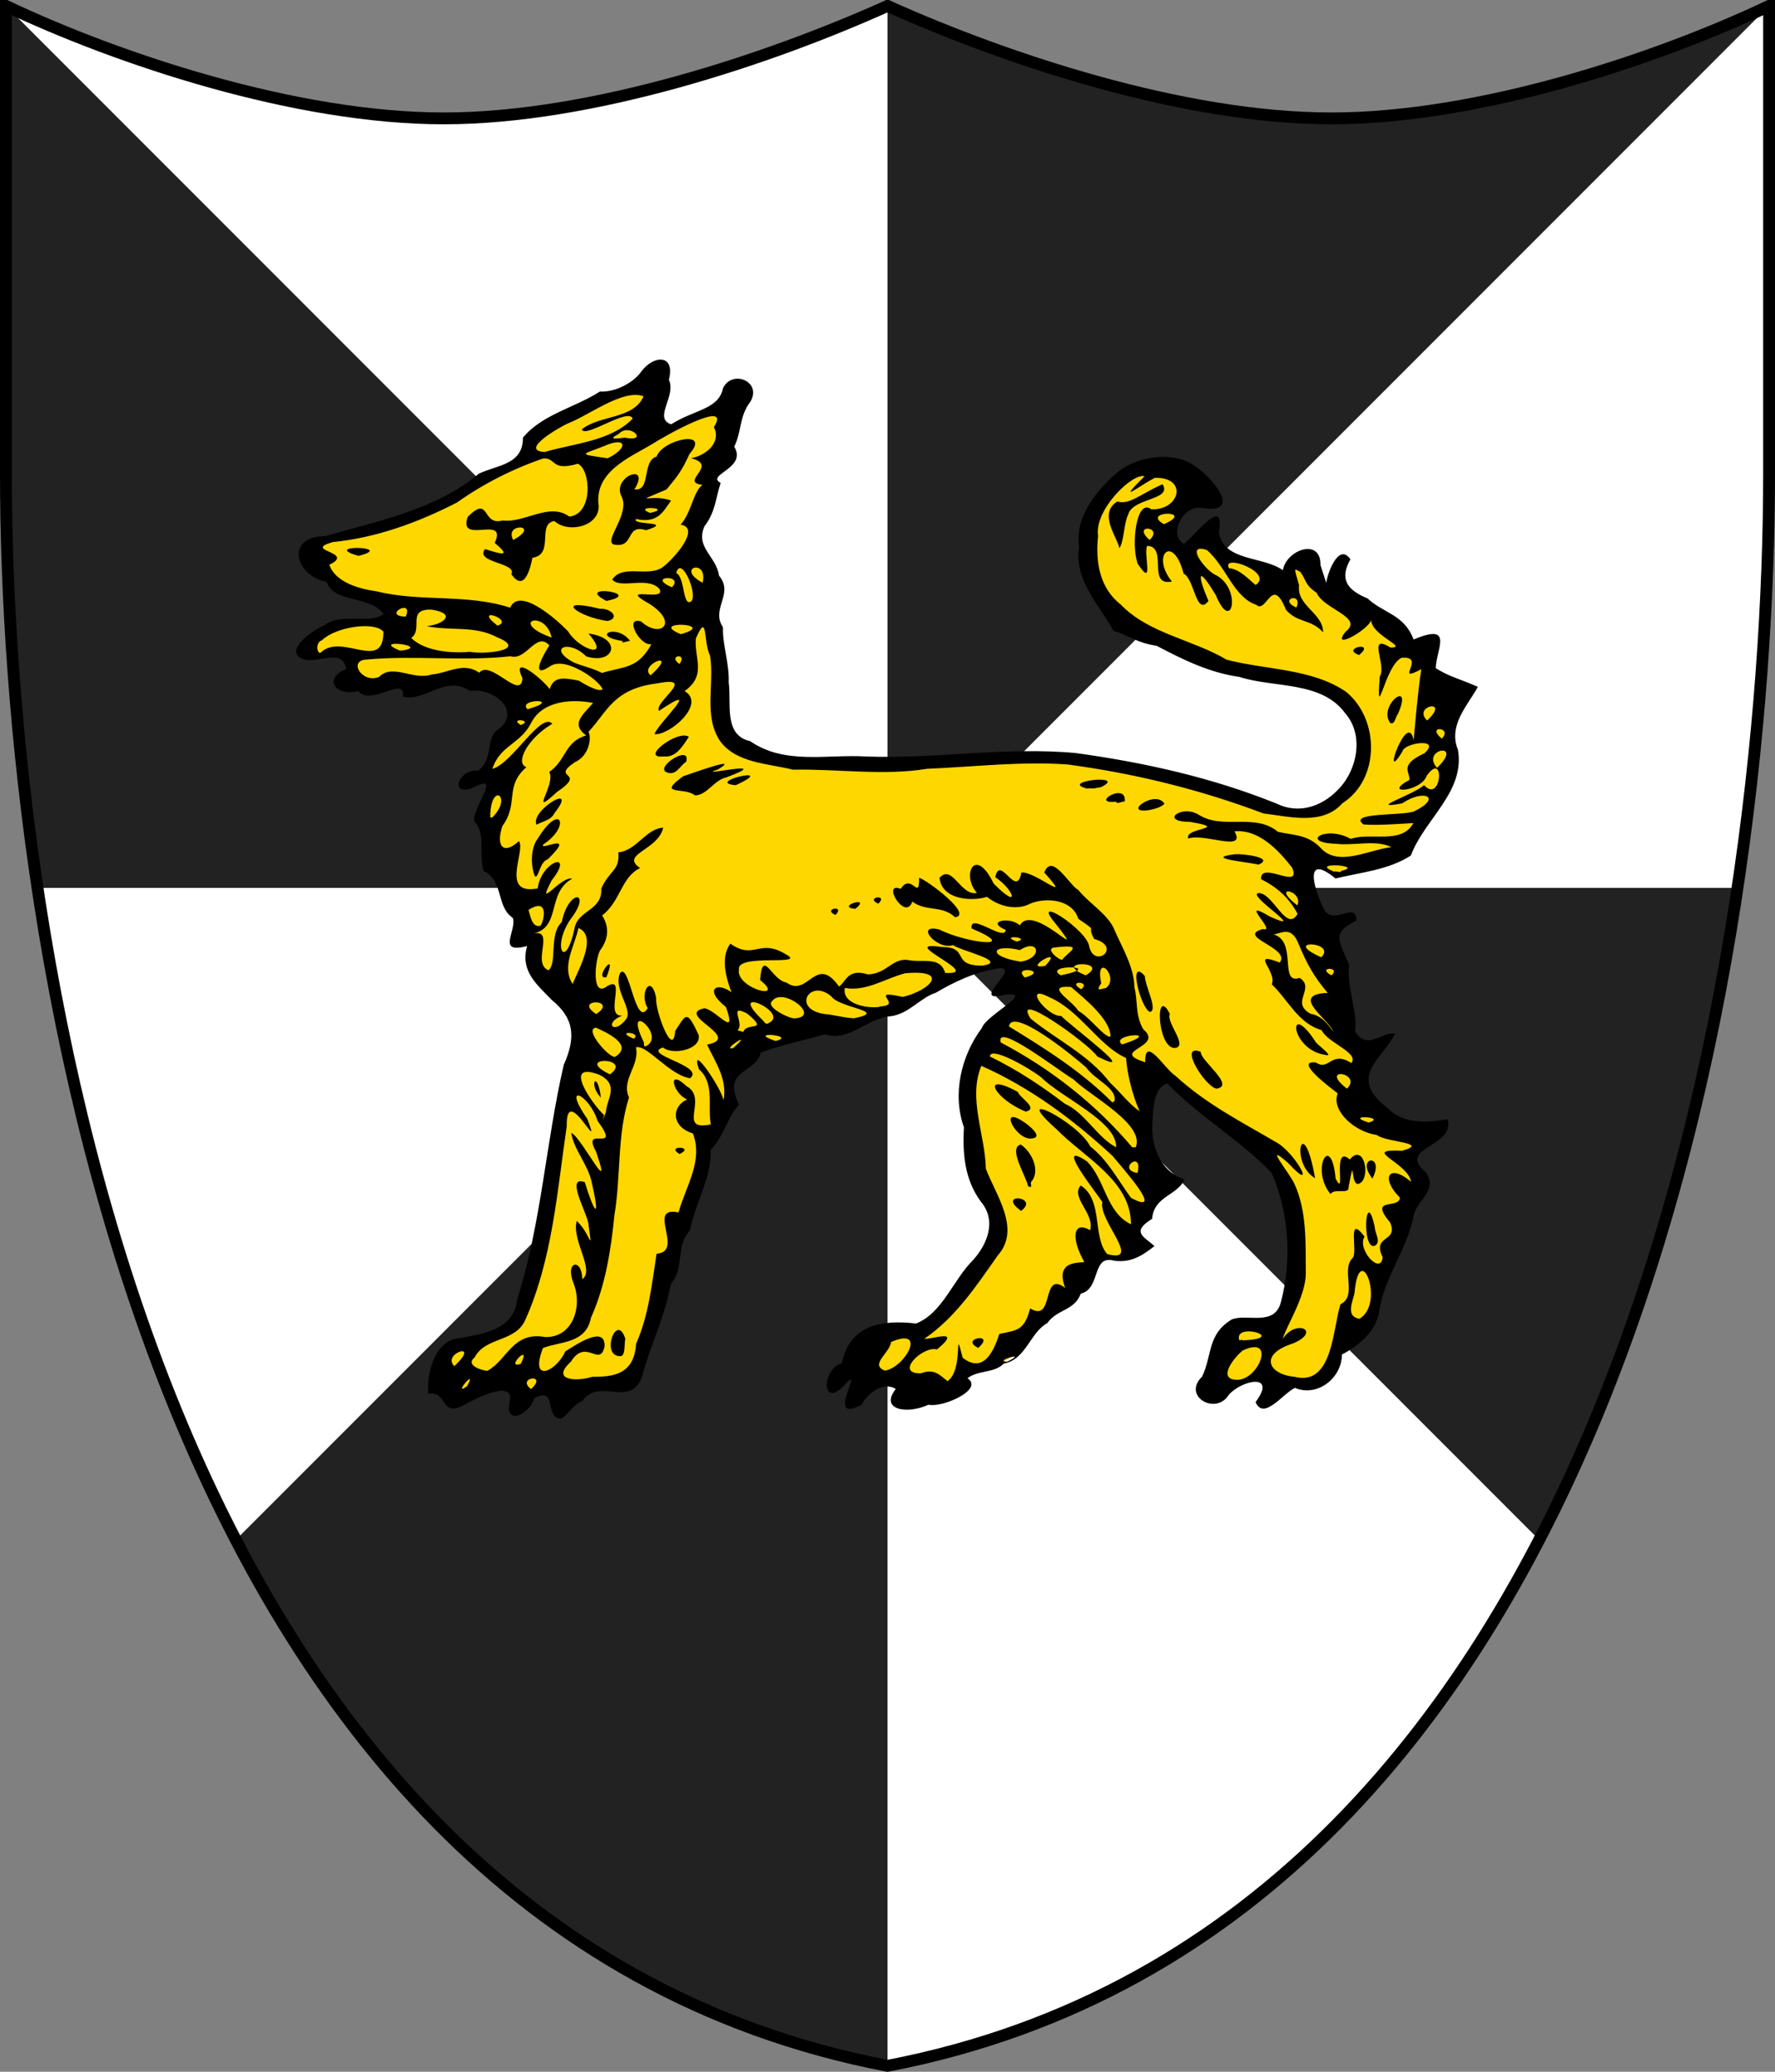 <?xml version="1.0" encoding="utf-8" standalone="no"?>
<!DOCTYPE svg PUBLIC "-//W3C//DTD SVG 1.1//EN" "http://www.w3.org/Graphics/SVG/1.1/DTD/svg11.dtd">
<svg width="120px" height="140px"
     viewBox="0 0 300 350"
     id=""
     xmlns="http://www.w3.org/2000/svg">
    <rect x="0" y="0" width="300" height="350" fill="#808080" stroke="none"/>
    <defs>
        <style type="text/css"><![CDATA[
            .shield {
                fill: #222222;
            }
            .border {
                fill: none;
                stroke: #000000;
                stroke-width: 2;
            }
            .pattern {
                fill: #ffffff;
            }
            #charge_fill {
                fill: #ffd700;
            }
            #charge_outline {
                fill: #000000;
            }
        ]]></style>
        <style type="text/css"><![CDATA[
            .pattern {
                clip-path: url(#boundary);
            }
        ]]></style>
        <clipPath id="boundary">
            <path d="M 1,1 C 1,1 1,1 1,80 C 1,160 25,325 150,349 C 275,325 299,160 299,80 C 299,1 299,1 299,1 C 280,10 250,20 225,20 C 200,20 170,10 150,1 C 130,10 100,20 75,20 C 50,20 20,10 1,1 z" id="boundary-swiss" class="boundary" />
        </clipPath>
    </defs>

    <g>
        <path d="M 1,1 C 1,1 1,1 1,80 C 1,160 25,325 150,349 C 275,325 299,160 299,80 C 299,1 299,1 299,1 C 280,10 250,20 225,20 C 200,20 170,10 150,1 C 130,10 100,20 75,20 C 50,20 20,10 1,1 z" id="swiss" class="shield" />
        <path d="M 0,0 L 150,0 L 150,350 L 300,350 L 300,300 L 150,150 L 0,150 L 0,300 L 300,0 L 300,150 L 150,150 z" id="gryon" class="pattern" />
        <path id="charge_fill" d="m 111.34,61.281 c -2.71,0.746 -3.71,4.177 -6.68,4.781 -2.8,0.523 -5.272,1.599 -7.771,3.007 -2.832,1.384 -6.309,2.559 -8.014,5.306 -0.04,4.098 -4.704,4.915 -7.75,6.094 -7.522,6.231 -17.529,8.263 -26.781,10.625 -2.621,-0.288 -4.564,2.703 -2.532,4.718 1.142,1.837 3.739,1.325 4.438,3.282 2.682,2.416 7.368,1.356 9.344,4.846 -3.462,2.33 -8.208,-0.15 -11.5,2.59 -1.219,0.99 -3.977,2.13 -3.375,3.97 2.419,1.65 6.67,-1.69 8.093,1.72 1.105,1.57 -3.089,1.88 -1.624,3.62 1.464,1.18 3.359,-0.1 4.656,1.13 2.188,0.6 4.945,-2.41 6.625,-0.44 0.283,1.79 2.918,0.17 4.055,-0.13 2.269,-1.23 5.094,-1.47 7.288,-0.21 3.203,-0.5 7.965,2.68 5.876,6.19 -1.31,1.3 -2.762,2.51 -2.594,4.68 -0.254,2.05 -1.588,3.89 -3.75,3.88 -1.329,0.19 -2.001,2.78 -0.03,1.81 0.969,-0.7 3.87,-1.62 3.282,0.56 -0.465,2.21 -3.097,4.5 -1.156,6.57 1.221,2.47 -0.814,6.41 2,7.87 1.732,2.22 1.57,5.64 3.781,7.44 0.635,1.38 -1.586,3.8 0,4.43 2.08,-0.41 2.992,-0.72 2.093,1.76 -0.19,6.04 8.607,7.86 7.719,14.18 -1.043,4.56 -2.57,9.1 -3.095,13.85 -1.922,11.04 -3.146,22.42 -6.936,32.93 -2.431,4.12 -7.863,3.12 -11.531,5.1 -1.962,1.79 -2.919,5.11 -2.469,7.47 2.242,-0.24 2.519,3.91 4.938,2.12 2.505,-1.08 5.514,-3.47 8.281,-2.12 1.416,0.82 -0.853,4 1.25,3.71 2.145,-0.6 2.21,-4.05 4.843,-3.31 1.81,0.51 0.614,4.33 2.75,3.63 2.291,-2.28 4.772,-5.25 8.438,-4.33 2.63,0.79 5.01,-1.27 5.03,-3.95 1.67,-4.74 3.39,-9.51 4.63,-14.28 1.99,-2.52 0.63,-6.39 3,-8.76 1.01,-4.54 3.51,-8.94 3.59,-13.65 1.93,-2.24 3.16,-5.35 4.44,-7.72 -1.46,-2.4 -0.2,-5.34 2.28,-6.41 1.54,-0.89 1.51,-3.09 3.66,-3.08 3.93,-0.98 7.74,-2.79 11.75,-2.32 3.39,-0.76 6.1,-3.34 9.68,-3.5 5.6,-3.15 11.07,-7.18 17.66,-7.88 2.42,0.36 0.14,3.17 -0.78,4.06 -1.04,1.6 2.1,-0.13 2.87,0.41 2.01,0.83 -0.8,2.63 -1.64,3.26 -5.95,4.09 -8.62,12.69 -6.26,19.68 -0.53,5.04 0.78,10.01 3.84,13.97 1.83,4.58 -2.15,8.4 -4.69,11.56 -2.27,3.01 -4.22,7.49 -8.28,8.04 -4.56,-0.79 -10.4,0.61 -11.37,5.77 -0.57,1.43 -2.9,2.06 -2.69,4.13 0.37,2.27 2.36,-0.82 3.31,-1.32 1.98,0.1 -0.26,2.83 -0.15,3.97 -0.44,2.04 2.56,0.19 2.71,-0.84 1.39,-1.71 4.1,-2.83 6.07,-1.25 -1.52,1.04 -1.45,3.45 0.78,3.12 2.34,-0.11 4.56,-0.87 6.82,-1.15 1.2,-0.54 4.24,-1.28 3.74,-3.03 -1.96,-1.07 1.91,-2.01 3.03,-2.25 1.97,-0.54 3.76,-1.38 5.35,-2.57 2.5,-3.25 4.84,-6.55 8.71,-8.28 1.26,-0.86 1.55,-2.37 3.07,-2.87 1.31,-1.75 1.43,-5.8 4.46,-5.03 2.14,0.5 5.1,-0.61 6,-2.13 -1.59,-0.67 -2.66,-2.95 -0.81,-4 1.58,-0.94 1.28,-3.42 3.1,-4.25 0.96,-0.84 4.55,-2.42 1.87,-3.15 -4.73,-3.15 -4.94,-10.28 -2.81,-15.1 0.91,-1.63 2.68,-1.34 3.55,0.22 5.18,5.12 11.98,8.72 16.57,14.4 2.86,7.21 3.59,15.83 0.75,23.1 -2.34,3.35 -7.73,-0.29 -9.87,3.5 -2,2.74 -1.63,6.6 -3.81,9.22 -0.42,2.78 3.98,3.21 4.9,0.81 1.48,-1.41 4.78,-3.32 6.28,-1.12 0.65,1.29 -2.19,3.3 -0.18,3.5 2.59,-0.5 4.03,-4.63 7.03,-3.06 3.32,0.24 5.62,-3.11 5.87,-5.97 3.41,-1.65 6.19,-4.73 6.38,-8.69 1.46,-5.31 4.72,-9.99 5.81,-15.34 0.86,-1.95 3.83,-4.29 1.5,-6.32 -2.07,-1.36 -1.09,-4 0.91,-4.75 1.22,-0.65 3.77,-2.3 2.87,-3.62 -4.47,1.09 -9.24,-0.42 -11.94,-4.13 -2.8,-2.82 -0.31,-6.72 1.82,-8.97 2.38,-2.57 -0.86,-0.55 -2.32,-0.37 -2.25,0.24 -3.55,-1.97 -3.03,-4.03 -0.46,-3.16 -1.17,-6.38 -1.24,-9.52 -1.31,-2.05 -2.38,-5.55 0.34,-6.83 1.33,-0.15 1.23,-1.68 0,-1.12 -2.13,1.22 -4.69,-0 -5.04,-2.44 -0.55,-1.68 -2.28,-5.12 0.19,-5.94 1.88,0 2.92,2.35 4.93,1.1 3.54,-0.88 7.79,-1.08 10.48,-3.66 2.35,-5.73 8.85,-10.25 7.69,-17.06 -1.6,-3.8 1.26,-7.44 3.15,-10.44 -2.23,-1.14 -5.43,-1.61 -6.9,-3.47 -0.2,-1.66 1.38,-3.73 0.43,-5.15 -1.62,-0.64 -4.03,2.29 -4.47,-0.19 -1.87,-3.43 -6.01,-4.69 -9,-6.85 -2.29,-1.03 -2.9,-4.05 -1.46,-6.058 -1.38,-1.377 -2.29,1.641 -2.69,2.594 -0.39,3.874 -1.24,2.436 -2.06,-0.845 -0,-1.544 -0.75,-3.805 -2.79,-2.905 -1.62,0.517 -2.87,2.002 -2.96,3.75 -3.49,-2.889 -10.17,-1.57 -11.57,-6.687 -0.25,-0.873 0.7,-3.736 -0.93,-2.25 -1.75,1.12 -3.06,3.721 -4.85,4.125 -3.34,-2.306 0.19,-8.186 3.97,-6.969 1.38,0.585 3.17,-0.369 2,-1.875 -2.43,-4.609 -8.14,-7.161 -13.06,-5.188 -4.99,1.868 -8.98,6.644 -9.91,11.782 -0.34,3.916 0.19,8.064 2.63,11.216 1.71,2.37 2.65,5.39 5.84,5.96 3.09,1.17 6.26,1.94 9.17,3.74 6.97,3.59 14.96,3.34 22.33,5.55 5.47,1.78 8.66,8.16 6.13,13.53 -2.06,5.5 -9.01,8.99 -14.33,5.75 -11.91,-4.55 -24.46,-7.47 -37.2,-8.4 -12.02,-0.16 -23.99,1.36 -36,0.84 -5.37,0.45 -10.94,0 -15.57,-2.84 -4.19,-1.9 -2.7,-7.5 -3.18,-11.28 -0.29,-3.64 -1.1,-7.21 -1.57,-10.72 0.52,-2.12 1.5,-4.455 -0.1,-6.378 -0.71,-2.804 -4.14,-5.325 -2.31,-8.437 1.46,-1.977 2.25,-4.786 2.34,-7 -1.28,-2.434 4.26,-2.901 2.78,-5.594 0.11,-2.169 0.97,-4.77 1.75,-6.969 1.24,-1.324 2,-4.208 -0.47,-4.531 -2.91,-0.506 -2.38,3.474 -4.62,4.313 -2.29,1.233 -4.97,2.266 -7.22,3.312 -3.21,-1.262 -0.1,-4.815 -0.44,-7.125 -0.65,-1.159 0.95,-3.97 -1.44,-3.75 z m 29.1,173.439 c -0.11,0 0,0.1 0,0 z"/><path id="charge_outline" d="m 189.18,92.62 c -0.25,-1.764 -3.68,-5.846 -0.33,-7.9 2.06,0.615 3.76,-1.198 7.64,-2.92 1.69,2.71 -4.98,2.282 -5.79,5.07 -0.83,1.742 -0.67,4.509 -1.52,5.75 z m 40.6,18.06 c -3.45,-1.16 2.98,-2.5 -0.1,0 l -0.16,0 0.22,0 z m 5.15,11.42 c -2.07,-2.93 4.05,-7.63 1.33,-1.46 -0.37,0.36 -0.54,1.98 -1.33,1.46 z m -122.69,5.69 c -4.36,0.48 2.38,-4.63 4.18,-3.31 -0.98,1.5 -2.17,3.54 -4.18,3.31 z m 0.68,2.77 c -2.77,-0.67 3.96,-5.01 3.06,-1.88 -1.02,0.65 -1.65,2.27 -3.06,1.88 z m 11.43,2.09 c -5.53,-0.49 7.63,-3.51 0,0 z m 59.42,0.58 c -5.06,-1.23 7.08,-2.57 2.29,-0.24 l -1.16,0.2 -1.13,0 0,0 z m -66.31,1.14 c -1.85,-1.49 -6.57,0.12 -2,-3.23 1.71,-0.55 9.95,-3.59 5.88,-1.15 -4.53,1.48 10.34,-2 1.4,1.35 -2.02,0.41 -3.27,3.04 -5.28,3.03 z m 71.23,1.06 c -4.73,0.52 1.84,-3.49 1.4,0 -0.26,-0.16 -1.52,0.56 -1.4,0 z m 5.55,1.42 c -4.76,0.73 1.07,-3.57 2.57,-1.06 -0.68,0.66 -1.68,0.87 -2.57,1.06 z m -103.56,2.48 c -1.16,-2.38 7.321,-7.43 3.029,-1.96 -0.573,1.21 -2.026,1.38 -3.029,1.96 z m 122.03,6.74 c -1.92,-0.47 -9.45,-1.08 -3.96,-1.76 1.27,-0.1 6.79,0.55 3.96,1.76 z m -122.3,1.95 c -0.547,-1.06 -0.977,-4.49 0.506,-6.39 3.825,-6.24 5.623,-2.07 0.917,1.02 -0.892,1.31 5.902,-2.49 0.735,2.53 -1.368,0.37 -1.554,3.39 -2.158,2.84 z m 58.04,4.65 c -2.4,-1.04 1.79,-1.76 0,0 z m -3.88,0.87 c -3.57,-0.31 2.95,-2.4 0,0 z m -3.35,1.03 c -2.37,-0.98 1.72,-1.81 0,0 z m 20.19,0.39 c -2.19,-2.09 -4.89,-0.89 -7.22,-2.65 -1.17,3.47 -5.3,-3.47 -1.96,-2.15 1.83,-2.84 3.17,2.24 3.11,-1.88 1.36,0.42 9.22,6.27 6.07,6.68 z m -58.92,10.13 c -2.32,0.52 2.09,-5.16 0,0 z m 91.86,5.87 c -1.56,-0.59 -3.81,-9.39 -0.85,-6.07 0,1.66 2.28,5.79 0.85,6.07 z m 4.11,6.09 c -2.92,-0.18 -3.27,-10.7 -0.73,-5.76 -0.75,1.39 3.33,5.63 0.73,5.76 z m 25.42,1.14 c -5.85,-0.92 -6.34,-9.46 -1.61,-2.31 0,0.4 3.65,2.87 1.61,2.31 z m -18.29,5.73 c -1.94,-0.39 -6.56,-7.73 -2.65,-6.23 -0.11,1.49 5.98,5.74 2.65,6.23 z m -90.74,11.04 c -2.51,-1.52 2.81,-1.32 0,0 z m 117.07,4.09 c -2.94,-3.75 2.32,-4.29 0,0.13 z m -9.65,0 c -4.39,-2.58 -2.06,-11.65 0,0 z m 2.61,2.67 c -3.46,-4.15 0.1,-10.69 0.86,-2.6 1.89,3.6 -0.77,-5.97 2.4,-3.24 2.16,-2.64 3.41,2.06 2.06,3.74 -2.29,2.2 -1.01,-5.86 -2.27,0.92 0.15,1.35 -2.39,0.1 -3.05,1.18 z m 7.48,8.74 c -2.3,0.83 -1.57,-10.45 0,-3.14 0,1.01 1.15,2.52 0,3.14 z M 104.8,229.11 c -3.35,0 -0.56,-7.56 0.89,-2.92 -0.23,0.71 0.1,3 -0.89,2.92 z m 0.81,-155.171 c 4.21,0.841 0.79,-2.666 -1.06,-0.615 -2.25,1.139 0.3,0.693 1.06,0.615 z M 92.04,76.36 c 4.887,-1.437 11.23,-1.831 14.88,-5.629 -0.63,-1.979 -8.106,3.41 -8.59,1.81 3,-2.453 8.78,-1.687 10.44,-5.598 -3.53,-1.262 -9.088,3.178 -12.91,4.643 -0.97,0.44 -8.282,4.506 -3.82,4.774 z m 10.66,1.06 c 3.55,-1.698 3.31,-3.814 -0.68,-2.028 -3.631,1.439 -4.589,1.271 0.68,2.028 z m 94.02,11.13 c 5.58,-2.424 -4.06,-2.273 0,0 z m -2.43,2.67 c 2.52,-2.311 -3.14,-2.776 0,0 z m -107.55,0 c 4.877,-2.631 -1.649,-2.99 0,0 z m 32.01,7.23 c 1,-4.206 -4.75,-2.554 0,0 z m 93.47,0.38 c 3.16,-2.111 -5.92,-5.421 -4.49,-2.828 1.83,0.07 3.79,2.341 4.49,2.828 z m -98.66,0.38 c 2.22,-2.254 -4.46,-1.896 0,0 z m 3.33,2.33 c 1.01,-1.543 -1.87,-7.791 -2.59,-4.71 1.51,0.634 1.03,5.94 2.59,4.71 z m 102.22,1.1 c 1.16,-2.739 -3.22,-1.41 0,0 z m -150.54,1.53 c 1.438,-3.27 -4.148,-0.1 0,0 z m 15.52,1.53 c 2.972,-1.02 -4.431,-3.41 0,0 z m 30.99,1.44 c 6.57,-1.86 -5.86,-2.37 0,0 z m -21.85,0.57 c -1.046,-4.86 -7.442,-2.68 0,0 z M 68,109.89 c 4.958,-0.77 -5.587,-2.1 -0.456,0 l 0.476,0 z m 11.43,0.22 c 2.232,0.5 10.099,-0.23 4.541,-2.47 -3.726,-2 -7.925,-1.02 -11.861,-1.86 2.954,-0.3 5.123,-2.15 0.792,-2.79 -4.252,-0.12 -1.296,3.29 -3.4,4.79 2.3,2.28 6.971,2.63 9.928,2.33 z m -25.06,0 c 3.55,-3.13 10.494,3.46 10.424,-3.4 -1.492,-1.79 -8.038,-0.82 -10.377,1.45 -1.295,0.41 -0.735,2.79 -0.05,1.95 z m 60.48,2.07 c 1.45,-2.01 -2.15,-1.45 0,0 z m -4.98,-25.52 c 4.11,-0.913 -3.2,-1.294 0,0 z M 103.78,92 c -1.94,-0.58 2.98,-5.311 1.17,-8.326 -1.34,-3.278 5.08,-5.573 2.28,-1.001 2.85,0.4 1.22,-4.853 3.74,-5.533 0.97,-2.882 9.32,-4.705 5.55,-0.432 -1.29,2.951 -2.35,4.133 -3.87,5.982 -6.44,2.74 -2.21,0.64 0.76,1.89 -1.28,1.722 -2.13,3.927 -5.91,3.1 -0.81,1.113 6.62,0.316 1.7,1.9 -3.6,-1.161 -1.83,3.057 -5.42,2.42 z m -43.2,1.91 c -6.712,-1.939 6.635,-1.638 0,0 z m 41.91,7.61 c -5.681,-2.946 6.73,-1.33 0,0 z m 0.21,3.39 c -4.767,-0.58 -9.552,-4.08 -1.3,-2.06 1.83,-0.14 3.49,1.55 1.3,2.06 z m 2.59,3.39 c -5.651,-0.83 -1.06,-3.1 1.23,0 -0.12,-0.14 -1.86,0.58 -1.23,0 z m -3.56,5.39 c 3.66,-1.14 6.08,-0.63 8.37,-4.88 -1.86,0.48 -4.78,-4.77 -1.72,-3.81 3.12,2.89 6.46,0.36 1.49,-2.92 -6,-3.384 3.13,-0.2 1.52,-2.657 -2.12,-2.109 -6.41,0.138 -7.92,-1.503 1.78,-2.747 6.18,-0.261 8.64,-2.183 1.69,-1.292 6.45,-6.51 2.93,-7.107 1.87,-2.141 2.08,-5.462 3.67,-6.72 -3.99,-0.462 2.9,-3.33 -1.91,-4.49 2.81,-0.571 5.1,-2.829 3.86,-5.267 3.13,-4.911 -8.12,1.362 -10.56,2.947 -3.79,2.226 -9.73,4.668 -8.91,10.361 0.1,3.486 -5.144,4.705 -7.5,2.559 -3.016,0.495 0.09,5.646 -3.705,6.214 -0.248,1.29 -1.255,6.096 -3.565,2.766 0.989,-1.977 -6.236,-1.913 -4.45,-4.24 2.8,0.886 4.553,1.385 1.639,-1.033 2.264,-4.904 -6.29,0.446 -4.554,-4.415 3.835,-3.836 2.297,1.598 5.892,0.618 3.763,0.463 7.876,-3.136 11.273,-0.66 4.05,-0.384 3.674,-7.934 1.431,-8.926 -4.591,1.363 -3.599,-1.075 -5.861,-0.886 -5.147,1.76 -10.116,4.289 -14.565,7.442 -6.564,3.372 -13.639,5.952 -20.98,6.679 -5.299,1.503 3.987,1.643 -0.585,3.831 1.019,2.967 5.053,4.093 8.066,4.502 7.301,1.818 15.114,0.358 22.504,2.748 1.433,-3.413 7.225,1.36 9.8,4.02 1.837,3.08 7.34,4.86 3.43,0.35 5.83,0.75 4.42,5.36 -0.381,3.86 -2.953,-2.98 -6.688,-1.38 -2.061,1.05 1.539,0.63 3.302,0.98 4.712,1.75 z m 8.24,0.4 c 5.08,-4.62 -2.23,-1.72 0,0 z m -8.14,2.38 c -0.21,-1.28 -6.303,-5.79 -8.9,-3.88 -3.815,2.49 -0.505,-2.96 -0.08,-3.55 -2.2,-2.48 -3.879,2.64 -6.562,1.83 -8.029,0.88 -16.304,-0.19 -24.283,0.55 -3.27,0.1 -0.813,4.14 2.073,2.93 2.287,-2.33 5.765,0.66 8.889,-0.41 2.69,-0.2 5.395,-2.19 8.021,-0.29 1.921,-2.33 7.074,4.85 7.32,0.93 -2.103,-4.39 3.537,0.29 4.6,1.84 0.668,-2.19 2.334,-1.94 4.96,-1.42 0.921,0.61 3.352,1.97 3.962,1.47 z m -12.67,3.35 c 6.305,-1.81 -1.866,-1.85 0,0 z m 152.04,1.9 c 4.11,-3.8 -2.59,-2.52 0,0 z m -153.19,0.77 c 2.333,-0.84 -2.121,-1.3 0,0 z m 155.67,2.29 c 1.96,-1.96 -2.78,-2.3 0,0 z m -0.8,4.94 c 4.7,-4.53 -2.86,-3.19 0,0 z M 83.2,138.1 c 3.508,-3.43 -0.154,-6.13 -0.34,-0.41 l 0,0.41 z m 143.46,9.03 c 4.29,-0.93 -5.73,-1.61 -1.15,0.13 0.2,-0.2 1.19,0.3 1.15,-0.13 z m -7.4,5.83 c 1.16,-2.54 -4.76,-3.72 0,0 z M 91.32,156.4 c 0.489,-0.33 1.732,-5.07 -1.992,-2.68 0.299,0.95 0.567,3.04 1.992,2.68 z m 80.52,2.67 c 2.65,-0.71 -3.2,-1.22 0,0 z m 51.47,2.65 c 2.76,-2.69 -7.01,-3.1 0,0 z m -43.74,0.38 c 0.84,-1.25 4.07,-2.68 -1.24,-2.04 -1.99,0.11 0.92,2.38 1.24,2.04 z m -7.08,0.36 c 3.84,-0.55 3.12,-4.06 -0.11,-1.95 -4.76,-1.15 -5.72,1.04 0.11,1.95 z m 4.2,0.68 c 3.46,-3.68 -4.37,0.95 0.1,0 z m 48.34,1.63 c 1.75,-1.5 -2.66,-1.43 0,0 z m -41.53,0 c 4.41,-2.56 -6.12,-2.47 0,0 z m -4.22,0 c 8.07,-1.65 -3.28,-1.92 0,0 z m -6.07,0.38 c 4.33,-1.22 -2.32,-2.12 0,0 z m -76.44,1.08 c 1.044,-2.51 4.26,-8.11 0.99,-9.45 -0.609,3.01 -2.911,6.46 -0.99,9.45 z m 90.16,0.68 c 2.38,-1.83 -1.92,-6.24 -0.81,-0.8 -1.11,1.58 0.1,0.89 0.81,0.8 z m -4.2,0.21 c 1.83,-1.41 -2.61,-1.51 0,0 z m -34.19,2.91 c 4.58,-0.1 -2.3,-3.03 4.04,-1.61 4.72,-1.13 8.02,-4.67 0.41,-4 -3.41,0.88 -6.53,3.12 -10.2,2.49 -0.52,2.73 3.82,3.52 5.94,3.18 l -0.19,-0.1 z m -47.77,1.29 c 3.92,-2.62 -4.075,-2.67 0,0 z m 43.51,0.72 c 6.08,-1.25 -2.29,-1.66 -3.76,-3.7 -3.81,-3.29 -7.08,2.64 -0.34,3.05 1.36,0.23 2.72,0.54 4.1,0.65 z m -9.95,0 c 4.52,-0.31 -2.03,-5.36 -3.81,-2.94 -1.27,1.06 3.12,3.09 3.81,2.94 z m -4.39,0.77 c 3.67,-1.71 -7.27,-6.57 -1.23,-0.65 0.35,0.21 0.65,1.15 1.23,0.65 z m 95.43,1.52 c -0.8,-2.19 -7.56,-6.33 -0.97,-6.59 -2.3,-2.7 -3.53,-4.9 -4.97,-8.39 -1.25,-3.04 -2.96,-1.6 -4.19,-1.49 4.11,1.13 0.85,8.57 4.42,7.34 2.75,1.8 -1.68,4.13 1.85,6.07 1.79,0.27 2.94,1.74 3.86,3.06 z m -99.73,0 c 0.48,-1.71 4.47,0.1 0.67,-3.08 -3.43,-1.82 -0.33,1.7 -1.67,2.81 z m 62.05,0.77 c 0,-2.84 -4.21,-6.25 -6.67,-8.36 -4.69,-0.34 0.23,2.28 1.24,4.05 1.82,0.93 4.57,4.69 5.43,4.31 z m -80.56,0.38 c 1.44,-1.18 -3.5,-1.43 0,0 z m 23.96,0.38 c 3.82,-0.94 -5.28,-1.73 0,0 z m 58.55,0.59 c 7.48,-2.38 -2.25,-1.76 0,0 z m -80.34,0.22 c 3.26,-1.85 -4.03,-7.96 -0.55,-0.73 0.21,0.22 -0.14,1.15 0.55,0.73 z m 14.62,0.38 c 3.86,-3.42 -2.27,0.63 0,0 z M 104,178.51 c 3.25,-2.05 -1.82,-4.22 -3.26,-4.89 -2.201,0.2 2.46,5.4 3.26,4.89 z m -0.98,3.05 c 4.28,-3.05 -6.497,-3.17 0.19,0 z m 124.64,2.36 c 2.71,-2.74 -4.95,-3.8 0,0 z m -39.29,2.09 c 0.42,-2.21 -3.21,-3.48 -4.8,-5.68 -2.52,-2.23 -12.51,-10.29 -13.04,-6.92 6.18,3.78 12.35,7.67 17.48,12.84 l 0.34,-0.24 0,0 z m 4.24,1.72 c -1.23,-2.72 -2.11,-6.35 -2.29,-9 -4.61,-2.02 -7.79,-8.04 -12.97,-10.26 -4.64,-2.42 -0.47,3.28 2.01,3.17 1.94,1.96 13.72,10.65 6.09,6.83 -1.49,-2.22 -14.55,-11.54 -11.27,-6.4 4.44,3.64 9.85,6.11 13.45,10.86 1.7,1.53 3.08,3.5 4.98,4.8 z m -91.05,-2.29 c -2.232,-2.35 -0.56,-4.83 0,0 z m 0.85,2.44 c 0.12,-2.24 2.33,-4.53 -1.03,-6.27 -6.65,-2.59 -1.1,5.13 0.73,6.78 -0.48,2.04 0.33,-0.82 0.3,-0.51 z m 128.93,1.76 c 3.3,-0.99 -4.53,-1.39 0,0 z m -39.39,4.18 c 1.61,-3.86 -7.61,-8.62 -10.52,-11.47 -2.7,-1.62 -13.2,-9.81 -12.29,-6.24 8.47,4.46 16.04,10.4 22.22,17.71 -1.75,0 0.94,0 0.59,0 z m -3.3,0 c 0.1,-4.4 -9.1,-8.28 -12.68,-11.82 -2.07,-1.63 -8.67,-5.36 -8.65,-3.51 4.71,2.28 8.91,5.12 12.65,7.97 3.42,1.52 5.48,5.72 8.68,7.36 z m 3.6,4.34 c 1.02,-4.05 -3.63,-0.58 0,0 z m 37.5,24.64 c 4.47,-2.57 0,-13.83 -0.82,-4.35 -0.31,1.51 -1.55,3.92 0.82,4.35 z m -19.78,3.64 c 8.1,-0.3 -1.59,-3.26 -0.51,0 l 0.51,-0.11 0,0.12 z m -39.72,3.59 c 3.86,-1.91 -2.61,0 0,0 z m -82.24,0.38 c 1.987,-3.87 -2.814,0.96 0,0 z m -11.23,0.38 c 4.705,-4.38 -2.208,-2.14 0,0 z m 72.77,0.76 c 3.39,-0.47 7.28,-7.52 1.04,-4.83 -0.1,1.76 -3.69,3.81 -1.04,4.83 z m -67.11,0 c 3.347,-1.87 4.233,-6.68 9.72,-5.67 4.755,0.1 6.32,-5.33 4.76,-9.12 -1.496,-3.8 1.492,-4.24 1.48,-0.66 2.21,-1.49 -1.821,-6.52 -0.93,-9.84 2.389,2.2 2.71,5.96 1.967,0.4 -0.333,-1.99 -3.917,-8.17 -0.602,-6.94 1.635,5.32 2.695,6.62 1.165,0 -0.573,-2.9 -3.133,-5.69 -3.44,-8.35 1.856,0.93 7.15,11.73 4.17,3.17 -2.609,-4.75 4.53,0.62 0.26,-5.19 -1.374,-4.44 -6.179,-6.73 -1.707,-0.29 2.637,6.91 -3.673,-6.47 -3.493,1.18 -1.618,11.01 -2.423,22.5 -7.015,32.76 -1.708,3.81 -6.688,2.77 -8.583,6.35 -1.66,1.35 1.474,2.25 2.248,2.23 z m 126.47,1.55 c 3.78,0.27 6.89,-7.65 1.15,-4.96 -1.37,1.04 -4.39,4.81 -1.15,4.96 z m -35.55,-45.31 c -5.12,-2.02 -7.96,-6.93 -1.33,-3.32 0.32,0.99 3.61,2.81 1.33,3.32 z m 1.04,4.54 c -2.6,0.41 -5.69,-5.58 -1.62,-2.95 0.78,0.44 3.8,2.75 1.62,2.95 z m -0.66,8.04 c -0.15,-1.38 -3.49,-6.48 -1.21,-7.01 1.94,1.3 3.36,4.55 1.74,6.31 -0.17,0.23 0.36,1.24 -0.53,0.7 z m -1.16,4.2 c -4.34,-3.15 3.29,-2.47 0,0 z m -7.17,23.17 c -3.46,-1.57 2.97,-2.78 0,-0.1 l -0.17,0.1 0.19,0 z m -5.26,5.59 c 2.84,-2 0.99,-10.08 2.55,-3.96 3.52,2.77 5.27,-1.13 6.2,-4.02 2.97,-0.63 4.22,-0.52 5.21,-4.31 4.17,2.59 1.81,-6.6 5.92,-3.46 -1.81,-4.79 2.54,-4.14 3.23,-4.39 -2.25,-3.92 -1.97,-7.07 0.98,-5.36 0.84,-2.79 -3.38,-5.55 -1.58,-7.56 3.84,2.48 1.93,8.67 4.47,11.59 6.07,1.62 -1.54,-5.7 -0.81,-8.78 -1.08,-1.67 -8.33,-10.72 -2.63,-6.89 3.14,3.12 3.24,8.63 7.46,10.64 0,-7.4 -7.92,-11.28 -12.55,-16.03 -8.31,-7.33 3.65,-1.22 5.66,2.87 3,2.33 4.73,5.76 6.89,8.69 6.12,3.29 -1.79,-5.43 -3.12,-7.08 -6.61,-6.13 -13.92,-11.56 -22.17,-15.22 -2.29,5.52 0.66,11.65 0.76,17.38 1.73,4.55 6,10.23 1.97,14.71 -3.58,5.11 -7.1,10.41 -12.34,14 0.79,0.31 6.73,-1.99 2.11,1.82 -2.39,-0.66 -7.27,4.12 -2.75,4.04 2.38,-0.88 3.24,0.34 4.54,1.32 z m -70.4,1.34 c 3,-2.75 -2.613,-2.01 0,0 z m -10.81,-0.49 c 1.924,-3.49 -2.685,1.94 0,0 z M 224.17,98.52 c 0,-1.104 2,-7.085 4.07,-4.023 -1.86,3.271 -0.64,5.157 2.89,6.593 2.74,2.55 6.18,2.68 7.79,6.95 6.88,-2.9 3.84,1.58 3.74,4.84 2.39,1.48 3.48,1.58 7.12,3.15 -1.61,3.01 -5.09,6.46 -3.37,10.63 1.26,7.14 -5.71,11.77 -7.95,17.87 -3.78,2.45 -8.48,2.84 -12.74,3.88 -5.32,-4.37 -3.81,1.44 -1.96,5.19 1.68,2.97 5.41,-1.56 5.5,1.92 -4.32,2.08 -2.92,3.51 -1.23,7.49 -0.47,3.89 1.41,7.44 1.01,11.29 2.16,3.26 4.52,-0.11 6.74,0.34 -2.05,4.26 -8.13,7.19 -1.34,12.5 2.69,2.77 6.65,2.56 10.21,1.94 1.44,4.76 -8.85,4.7 -3.61,9.03 2.08,3.11 -1.76,4.65 -2.15,7.5 -1.17,5.59 -4.94,10.26 -5.78,15.82 -0.36,3.32 -3.46,5.94 -6.31,7.4 0,3.97 -4.13,7.23 -7.93,5.64 -1.94,0.84 -5.29,5.61 -6.66,2.4 3.69,-4.94 -2.26,-3.8 -4.54,-1.22 -2.17,3.51 -7.93,0.25 -4.5,-3.09 1.74,-3.61 0.85,-7.13 4.99,-9.64 2.57,-1.09 7.28,1.3 8.35,-3.01 1.85,-7.12 1.35,-15.01 -1.58,-21.76 -5.39,-5.6 -12.22,-9.52 -17.64,-15.1 -2.42,0.64 -2.42,4.69 -2.53,6.96 -0.2,3.78 1.49,8.04 5.45,9.22 -1.19,2.77 -5.17,2.79 -5.49,6.68 -3.62,2.24 -1.38,2.99 0.4,4.6 -1.96,1.54 -3.88,2.85 -6.77,2.48 -3.91,-1.12 -2.22,4.73 -5.68,5.55 -1.08,2.93 -3.99,2.59 -5.67,4.99 -2.9,1.57 -3.6,6.16 -7.33,6.82 -1.64,1.68 -4.32,1.07 -6.16,2.49 2.87,1.82 -4.08,5.01 -6.59,4.47 -3.55,1.66 -8.33,0.9 -5.52,-2.66 -2.38,-1.47 -5.16,1.26 -5.72,2.63 -6.48,3.54 0.59,-7.01 -2.75,-3.51 -4.04,4.62 -4.25,-2.37 -0.64,-3.48 1.33,-6.52 6.77,-7.37 12.54,-6.7 4.45,-1.74 6.28,-7.4 9.6,-10.68 2.47,-2.74 4.04,-6.65 1.4,-9.84 -2.79,-3.73 -3.17,-8.17 -2.91,-12.62 -1.99,-5.56 -0.5,-12.08 3.03,-16.78 0.67,-2.17 9.22,-6.3 3.86,-5.6 -6.22,1.52 2.85,-4.64 -0.89,-4.5 -3.89,0.52 -7.61,2.28 -10.75,4.14 -2.6,0.83 -4.55,3.54 -7.54,3.96 -4.24,0.35 -7.13,4.43 -11.2,3.06 -3.59,1.05 -7.59,1.84 -10.87,3.11 -0.82,3.65 -6.59,2.63 -3.67,8.78 -2.02,2.28 -2.6,5.42 -4.77,7.65 0.16,4.73 -2.64,8.98 -3.5,13.61 -2.49,2.47 -0.87,6.43 -3.26,9.06 -0.9,5.34 -3.52,10.46 -4.93,15.91 -2.22,4.95 -7.13,-0.18 -10.006,3.83 -1.515,0.5 -2.698,2.65 -3.574,2.98 l 0.01,0 c -2.984,0 -0.504,-5.63 -4.598,-3.41 -0.544,2.47 -4.929,4.79 -4.159,0.72 1.098,-4.12 -5.561,-0.81 -7.558,0.32 -4.217,2.38 -2.861,-2.53 -6.155,-1.8 -0.332,-3.34 1.007,-8.53 4.6,-9.33 4.131,-0.74 9.878,-1.27 10.418,-6.62 4.091,-12.86 4.839,-26.5 7.869,-39.63 2.107,-4.71 1.744,-7.9 -1.987,-10.95 -2.417,-2.52 -5.45,-4.87 -4.2,-9.14 -5.292,1.42 -1.658,-2.68 -2.423,-4.76 -2.876,-1.9 -1.488,-6.36 -4.927,-7.9 -0.894,-3.22 0.472,-6.23 -1.61,-8.47 -0.269,-2.4 4.987,-8.45 -0.323,-5.54 -3.932,1.39 -2.298,-3.3 1.013,-2.96 2.675,-1.95 1.212,-5.65 3.35,-6.93 4.056,-2.95 -0.508,-7.15 -4.725,-6.54 -4.206,-2.82 -7.56,1.95 -11.385,0.96 0.622,-3.73 -5.427,1.77 -7.521,-0.95 -3.5,1.02 -6.249,-1.93 -2.019,-3.73 -0.759,-3.8 -5.047,-0.57 -7.52,-1.76 -2.982,-1.34 1.819,-4.79 3.709,-5.54 3.026,-2.33 7.017,-0.1 10.151,-1.92 -2.189,-3.21 -8.509,-1.86 -9.639,-5.483 -5.312,-0.946 -7.152,-7.717 -0.261,-7.707 8.994,-2.645 18.626,-4.42 25.993,-10.578 3.16,-1.498 7.448,-1.484 7.437,-6.085 3.259,-3.946 8.803,-5.059 13,-7.781 2.74,0.155 5.83,-1.635 7.04,-3.434 2.03,-2.717 5.74,-2.955 4.62,1.455 1.31,2.717 -2.7,6.501 0.38,7.512 4.09,-2.557 8.04,-2.506 8.78,-6.132 1.58,-3.185 6.64,-1.068 4.61,2.321 -1.91,2.49 -1.44,5.032 -2.73,7.592 2.26,3.68 -4.9,4.734 -2.29,6.12 -0.87,2.62 -0.85,4.87 -2.74,7.334 -1.57,3.592 2,5.036 2.47,8.345 2.58,3.091 -1.45,5.551 0.66,8.701 -0.1,2.97 1.09,6.08 0.97,9.31 0.48,3.51 -0.92,8.94 3.63,9.94 5.84,4.04 12.97,2.19 19.57,2.59 11.82,0.45 23.69,-1.69 35.47,-0.58 11.6,1.6 23.03,4.14 33.91,8.53 3.61,1.79 7.47,0.59 10.16,-2.1 3.46,-3.26 4.77,-9.39 1.45,-13.16 -4,-5.48 -12,-4.24 -17.87,-6.13 -5.07,-0.72 -9.47,-2.88 -13.99,-5.26 -3.35,-0.51 -4.21,-1.52 -7.3,-2.55 -2.45,-4.42 -6.69,-8.597 -5.82,-14.16 -0.75,-5.124 3.05,-9.697 6.71,-12.766 3.55,-2.705 9.52,-3.466 13.1,-0.738 3.03,2.132 7.84,8.072 0.92,6.914 -3.13,-0.486 -5.67,4.434 -3.03,6.1 1.88,-1.372 7.06,-8.409 5.94,-1.996 0.77,4.996 7.4,3.991 10.81,6.426 0.59,-3.46 6.45,-5.552 6.36,-0.86 m -3.41,1.144 c -1.03,-0.499 -1.16,-1.035 -0.21,2.246 -0.41,3.59 4.01,4.59 4.07,7.97 -2.12,-2.32 -4.23,-1.5 -6.28,-3.8 -2.41,-6.009 -3.25,0.7 -5.01,-0.84 -3.83,-1.3 -5.06,-6.397 -8.35,-9.264 -3.75,-1.24 -0.48,3.171 1.29,4.124 4.69,2.125 3.01,10.29 0.24,3.55 -3.39,-5.642 -3.01,-3.066 -1.27,0.92 -2.13,2.7 -2.32,-3.671 -4.2,-4.61 -1.8,-6.861 -5.58,-3.11 -1.99,1.33 -4.27,0.889 -0.59,-5.932 -4.18,-6.02 -0.65,1.43 1.25,7.334 -1.6,3.004 -1.16,-3.282 -0.2,-11.122 2.29,-9.185 4.83,0.22 6.28,-5.418 0.64,-5.319 -2.58,1.259 -6.83,4.77 -1.77,-0.26 -2.05,-0.584 -8.54,5.674 -7.85,10.099 -0.46,4.263 0.22,8.765 3.82,11.561 4.74,4.93 12.13,5.9 17.91,9.33 6.62,1.74 14.4,1.46 20.19,5.43 5.66,4.61 5.77,14.77 -0.64,18.83 -3.35,3.79 -8.99,2.23 -13.34,1.71 -10.69,-4.04 -21.78,-6.76 -33.11,-8.27 -7.83,-0.56 -15.85,0.4 -23.72,0.73 -7.45,1.21 -15.12,0 -22.67,0.15 -4.26,-1.06 -9.63,-1.09 -12.36,-4.88 -2.8,-4.24 -0.89,-9.6 -1.66,-14.38 -1.19,-2.36 -0.35,-7.62 -2.4,-2.9 -0.31,3.29 1.89,6.21 -1.91,8.88 3.77,2.19 -2.68,7.61 -5.09,7.27 0.66,-1.89 8.57,-9.15 0.76,-3.92 -0.87,-1.56 6.61,-6 -0.28,-4.65 -7.44,0.91 -8.44,4.8 -11.618,8.17 0.538,1.06 0.111,4.05 -2.302,5.14 -4.334,2.93 2.257,1.47 -3.038,5.04 -4.976,4.6 -0.11,-1.27 -1.301,-3.39 2.862,-1.95 2.584,-5.1 6.229,-6.16 -2.593,-1.93 -0.67,-3.39 1.18,-5.49 -3.316,-0.67 -8.42,-0.52 -10.43,3.29 -1.824,3.7 -5.297,3.81 -6.59,7.84 3.362,-0.89 8.205,-9.7 10.134,-7.62 -4.217,2.49 -6.342,6.67 -4.383,7.34 -3.779,3.28 -1.207,6.03 -4.068,9.96 -1.133,3.46 0.19,4.9 2.807,2.53 1.206,1.63 -3.281,9.22 3.16,7.99 0.638,-4.73 6.404,-6.44 2.352,-1.33 -2.776,5.35 1.546,-0.82 3.498,-0.32 -4.354,2.39 -1.839,8.14 -6.52,9.26 3.647,-0.7 -0.39,4.99 2.487,6.22 1.545,-1.15 0.04,-6.08 2.253,-8.13 1.159,-5.71 5.2,-5.32 1.506,-0.52 -3.242,4.68 -0.912,8.95 0.647,1.61 0.521,-3.17 4.747,-3 4.527,-6.74 1.3,-3.06 3.2,-3.05 2.88,-6.14 3.13,-0.32 4.65,-4.02 7.59,-4.17 -0.86,3.86 -7.39,4.46 -3.9,6.82 -3.2,1.51 -3.28,5.59 -6.42,8.01 1.21,1.91 1.13,3.91 -0.36,5.92 -0.88,1.67 -1.455,8.03 1.14,6.07 3.51,-2.15 -0.56,5.31 2.65,4.91 -3.28,1.29 -1.39,3.41 0.72,0.48 0.91,-1.78 -2.29,-4.92 -1.11,-7.66 1.56,-1.96 2.59,9.5 4.66,5.93 -1.52,-2.44 0.59,-6.08 1.44,-1.67 -0.26,1.85 2.86,10.43 3.2,5.53 1.85,-2.78 1.92,-3.73 3.97,0.67 0.52,2.49 -4.41,3.48 -6.03,2.12 -3.67,1.21 7.24,3.1 4.58,5.2 -3.55,-0.55 -7.28,-5.73 -9.14,-5.22 0.66,3.11 -2.56,5.48 -1.18,8.47 -2.04,6.35 -1.35,13.31 -2.47,19.9 -0.57,5.85 -1.54,11.97 -3.961,17.31 -0.824,4.42 -5.269,3.98 -8.113,5.12 -2.334,6.06 2.244,4 3.774,0.56 1.715,-1.03 6.73,-4.56 6.65,-0.87 -0.8,3.75 -3.142,-1.5 -5.7,2.61 -3.51,3.21 1.008,3.39 3.57,2.56 3.44,0 7.11,-0.28 7.45,-5.59 2.15,-4.85 2.65,-10.06 3.46,-15.21 4.8,-0.33 -1.85,-8.14 3.71,-6.97 1.21,-4.4 4.2,-8.65 2.44,-13.34 -3.92,-1.22 -3.46,-4.77 -0.97,-5.73 -2.44,-1.03 -3.49,-5.47 -0.1,-2.25 3.76,2.05 -1.76,7.7 4.09,6.44 -0.59,-2.94 0.72,-6.93 -2.01,-9.31 -1.7,-4.89 3.91,3.32 4.15,5.26 0.7,-3.52 -1.34,-6.39 -2.78,-9.42 6.23,-1.21 -5.58,-5.07 -0.42,-6.15 2.11,0.4 5.58,5.27 3.61,-0.21 -3.82,-3.01 -1.46,-4.32 0.93,-2.48 -0.77,-2.14 -1.98,-5.78 -0.18,-8.22 4,2.83 4.89,-0.94 9.34,1.78 3.95,2.09 -8.37,-0.22 -7.89,2.61 -0.54,3.17 8.11,5.37 3.57,1.76 0.45,-5.5 1.91,0 4.46,0.42 3.65,2.65 4.94,-4.92 8.89,0.68 1.23,-0.88 1.46,-3.11 4.89,-2.05 3.2,-0.15 3.96,-2.61 6.58,-2.47 2.65,0.61 5.56,-0.73 6.47,2.21 6.83,0.43 -8.67,-5.58 -0.58,-4.37 4.86,0 1.41,3.2 6.92,3.14 4.43,-0.72 -3.76,-2.51 -5.02,-3.47 -2.66,0.96 -6.64,-3.69 -2.28,-2.62 4.26,2.22 14.08,3.47 5.42,-0.19 -0.39,-2.82 5.57,2.31 5.77,0.26 -3.53,-1.52 0.81,-2.32 2.39,-0.77 2.23,-4.06 12.03,7.32 5.97,-0.38 -4.3,-5.14 5.47,1.14 5.76,3.98 0.93,3.8 5.61,0 0.83,-1.31 -1.45,-2.61 0.96,-0.89 -2.67,-3.4 -1.09,-3.43 -5.67,-3.62 -8.13,-2.57 -1.91,1.04 -4.89,0.79 -7.32,-1.15 -2.37,0.78 -7.63,0.61 -8.02,-3.22 2.19,-2.4 3.56,3.15 6.33,2.56 -2.67,-2.89 -0.38,-8.15 2.81,-1.6 4.45,4.55 3.67,1.3 0.29,-1.07 0.79,-3.91 3.6,3.77 4.4,-0.77 2.22,-0.33 9.02,5.66 3.87,0 1.3,-3.43 4.14,2.02 5.77,2.96 1.9,2.34 5.11,4.13 6.14,6.83 1.27,2.88 3.31,6.31 3.33,9.6 0.6,2.25 0.1,4.66 1.49,7.08 3.74,3.09 -6.03,3.58 0.34,5.58 -0.12,-4.75 3.31,1.18 5.11,2.29 5.22,4.78 11,7.69 16.85,11.12 3.4,1.72 7.32,9.16 2.18,3.59 -4.31,-3.75 0.1,1.5 1.04,3.46 2.18,4.7 1.91,10.13 1.96,15.18 0,3.91 -3.35,9.03 -3.91,11.09 2.3,-3.5 6.65,-1.28 1.72,0.78 -5.81,1.85 -4.12,5.22 0.26,5.62 6.5,1.67 6.45,-8.11 7.79,-12.25 2.94,-1.42 0,-5.87 2.06,-7.83 0.92,-1.07 -1.06,-7.6 2.01,-3.6 -1.35,2.09 2.72,6.62 3.06,3.49 -1.89,-3.86 2.71,-2.44 1.27,-5.85 -3.73,-4.47 1.43,-2.16 1.65,-4.21 -3.32,-3.32 -1.93,-5.9 1.87,-2.7 -0.49,-3.25 -8.72,-5.57 -1.52,-5.23 4.87,-1.39 -2.76,-1.41 -4.27,-2.67 -3.73,-0.51 -7.75,-4.1 -6.61,-7.03 -1.2,-0.95 -7.5,-5.6 -3.68,-5.22 2.28,1.54 2.55,-2.11 5.99,0.1 1.41,-1.74 -4.03,-3.39 -5.02,-5.56 -3.95,-1.12 -5.63,-5.06 -8.42,-7.74 0.95,-2.22 -3.88,-5.69 1.33,-3.68 2,-2.46 -7.53,-4.36 -2.84,-5.66 2.53,0.7 -4.44,-5.48 1.19,-2.1 6.77,3.04 -4.06,-3.71 -1.93,-3.97 2.46,-0.1 4.75,6.79 6.6,3.51 -1.46,-2.83 -3.66,-4.61 -6.16,-5.86 -0.18,-3.25 6.94,2.04 5.24,-1.96 -2.33,-2.97 -5.66,-6.52 -9.73,-6.12 2.03,3.63 -5.07,0.25 -7.81,1.21 -0.82,-1.87 7.37,-1.61 0.22,-2.82 -5.2,0 -1.34,-3.04 1.6,-1.16 4.11,2.55 9.41,-0.4 13.34,2.85 2.33,0.56 5.01,0.38 7.2,2.71 2.93,3.29 8.11,0.32 11.95,-0.12 -2.54,-1.32 -6.33,-0.2 -9.35,-0.57 -6.27,-0.21 -1.77,-3.22 2.48,-0.83 3.38,-1.17 8.61,1.01 10.6,-2.67 -1.93,0.1 -5.72,0.42 -8.41,0.24 -2.85,-2.1 6.63,-1.42 8.58,-2.24 4.74,-2.32 1.68,-3.84 -2.07,-1.33 -6.31,1.17 2.19,-1.56 3.69,-3.09 2.98,3.29 3.61,-6.02 0.46,-1.57 -0.93,2.7 -7.67,3.26 -2.94,0.71 0.24,-1.26 -1.89,-2.48 2.54,-4.5 3.01,-2.71 -3.45,-1.78 -3.69,-0.34 -3.83,6.32 0.93,-7.32 1.88,-1.84 0.28,-3.02 0.74,-8.55 1.3,-12.04 -4.82,2.58 1.01,-2.26 -3.31,-1.93 -2.87,1.22 -4.35,11.85 -3.71,3.16 1.23,-1.86 -2.25,-7.41 1.8,-4.88 3.26,0 -3.56,-2.09 -3.27,-4.95 0.49,1.43 -7.1,5.82 -4.32,2.28 3.2,-2.44 -3.71,-3.79 -4.87,-6.57 -2.05,-1.398 -1.66,-1.992 -2.77,-3.546 z"/>
        <path d="M 1,1 C 1,1 1,1 1,80 C 1,160 25,325 150,349 C 275,325 299,160 299,80 C 299,1 299,1 299,1 C 280,10 250,20 225,20 C 200,20 170,10 150,1 C 130,10 100,20 75,20 C 50,20 20,10 1,1 z" id="border-swiss" class="border" />

    </g>
</svg>
